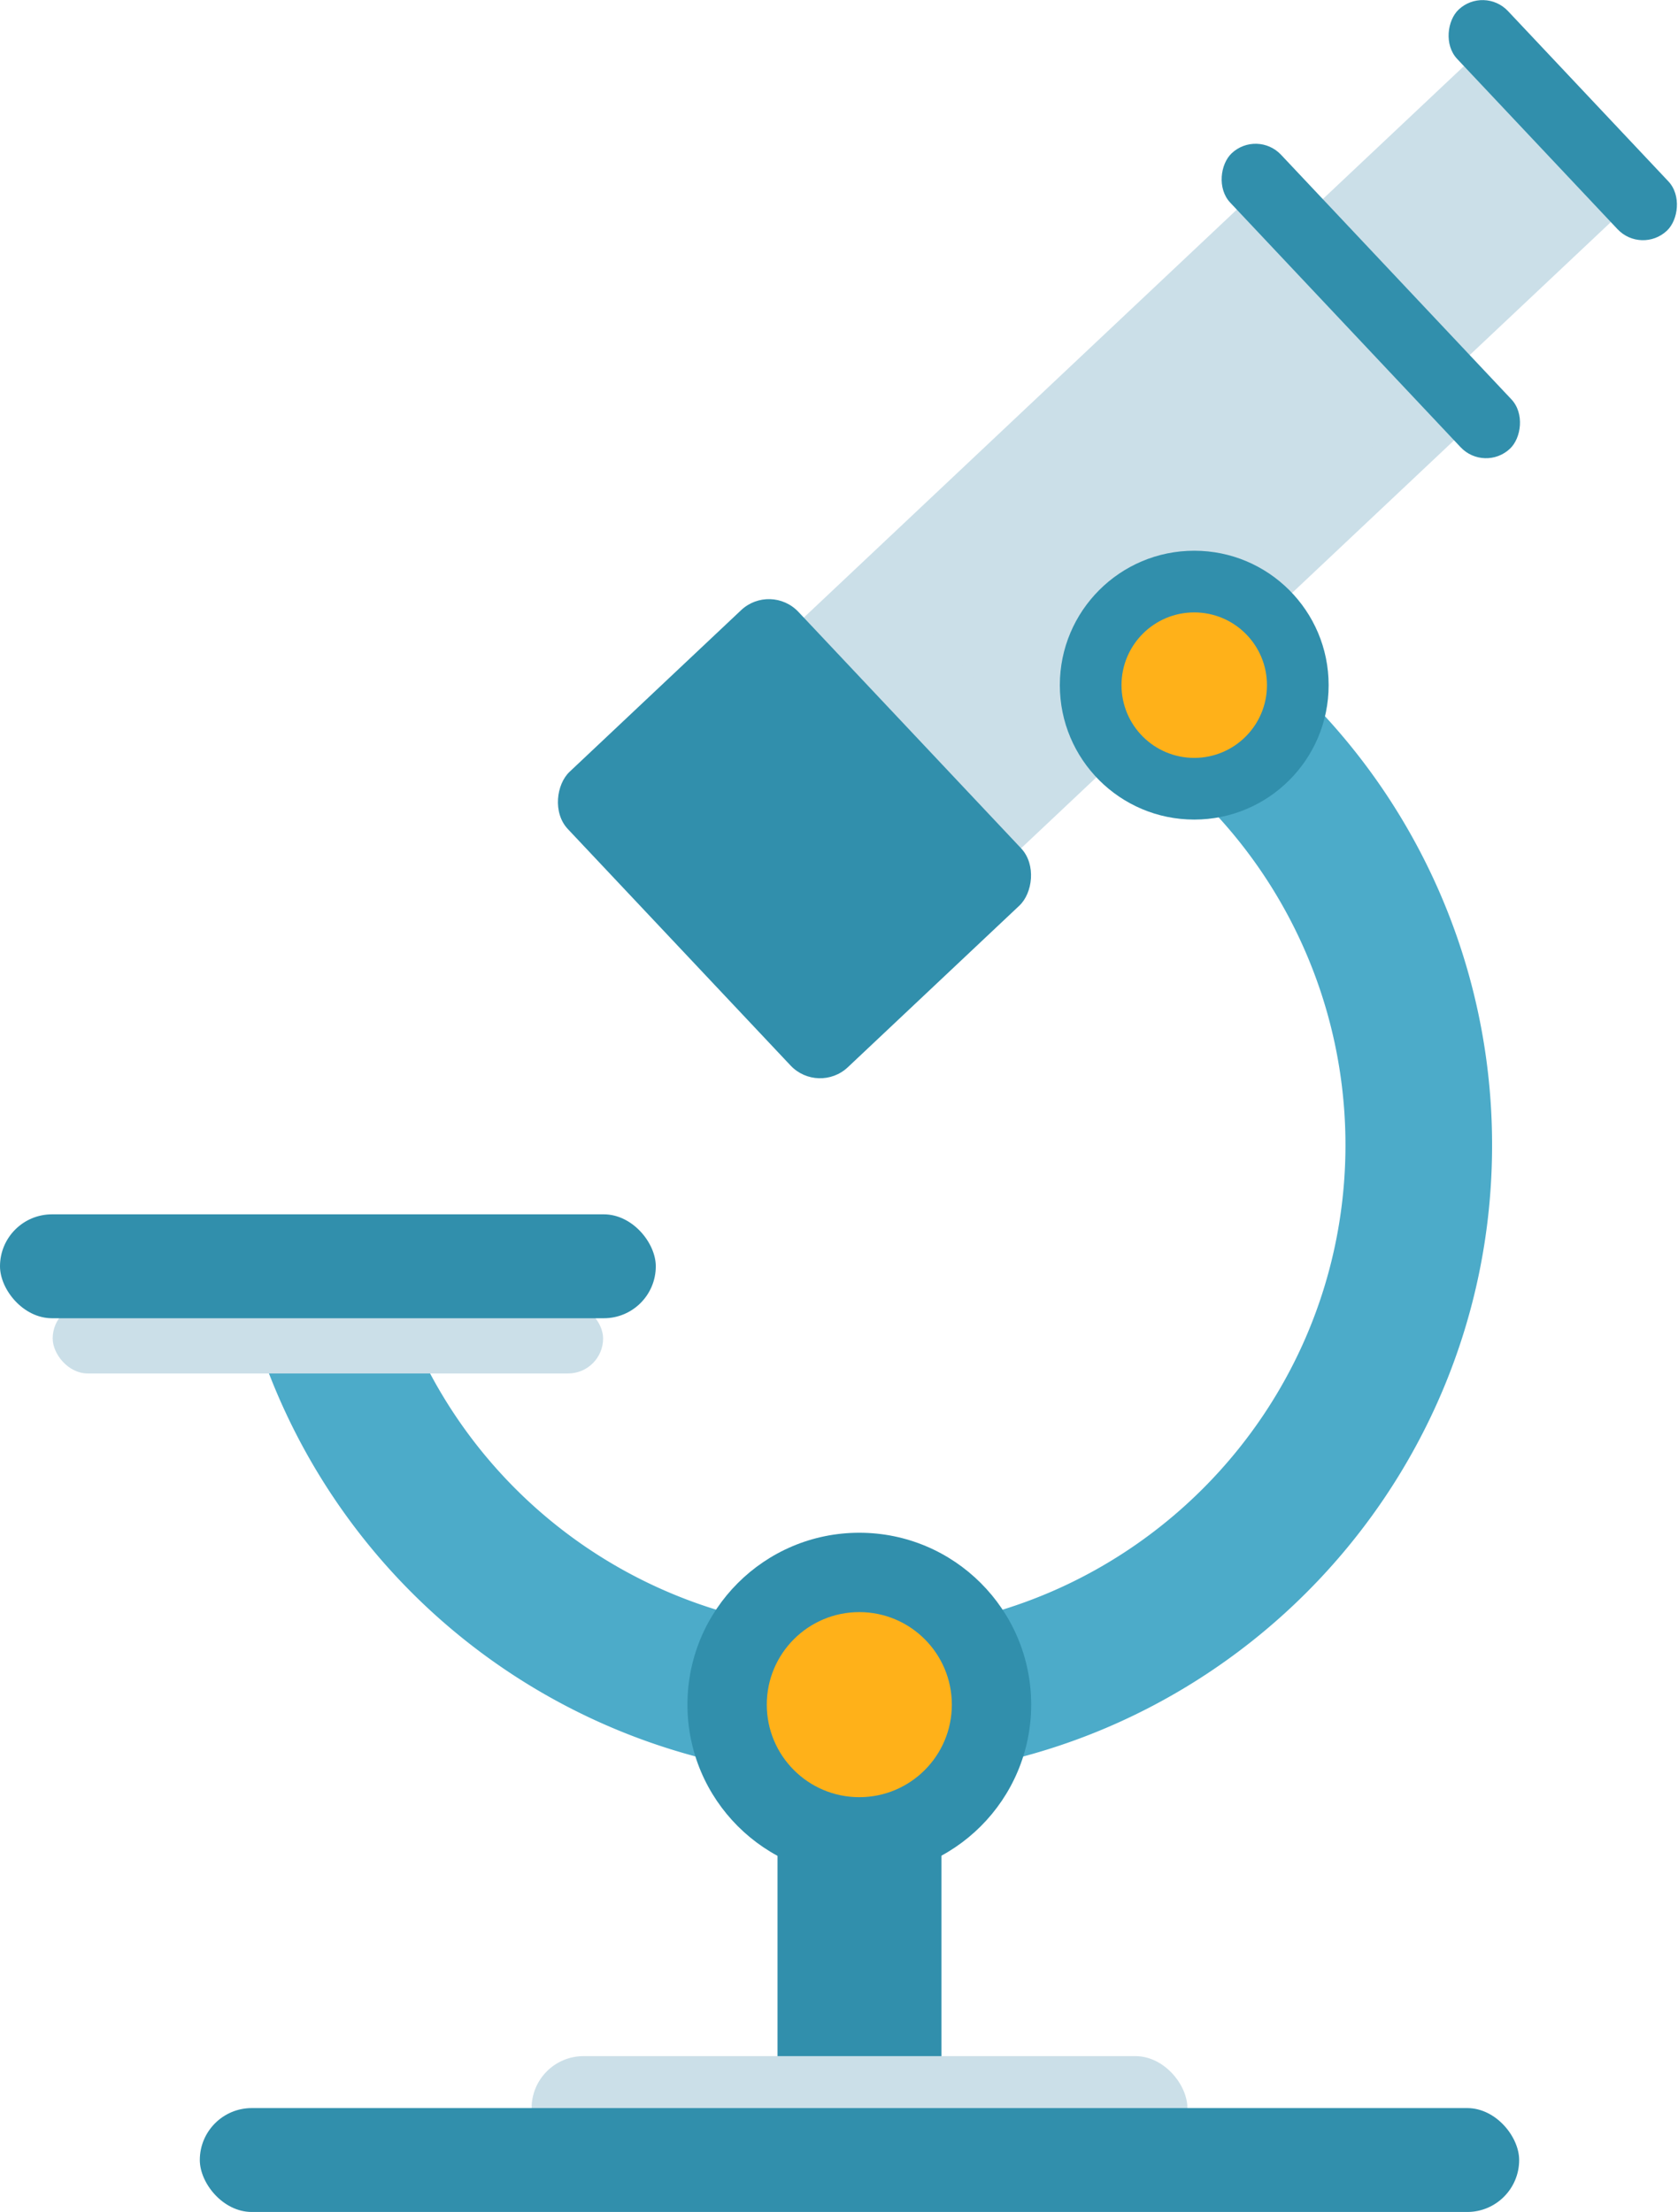   <svg xmlns="http://www.w3.org/2000/svg" viewBox="0 0 520.5 686.01" width="100%" style="vertical-align: middle; max-width: 100%; width: 100%;">
   <g>
    <g>
     <rect x="241.18" y="547.55" width="50.85" height="95.16" fill="rgb(49,143,172)">
     </rect>
     <path d="M266.55,551.43a196.4,196.4,0,0,1-191.7-153.8l44.45-9.82A150.87,150.87,0,0,0,266.55,505.9c83.15,0,150.8-67.65,150.8-150.8a150.84,150.84,0,0,0-86.08-136.25l19.56-41.1a196.32,196.32,0,0,1,112,177.35C462.87,463.36,374.8,551.43,266.55,551.43Z" fill="rgb(76,171,201)">
     </path>
     <rect x="280.27" y="57.75" width="98.29" height="251.75" transform="translate(237.17 -182.05) rotate(46.71)" fill="rgb(203,223,232)">
     </rect>
     <rect x="359.95" y="-2.33" width="66.46" height="251.75" transform="translate(213.48 -247.34) rotate(46.71)" fill="rgb(203,223,232)">
     </rect>
     <rect x="362.3" y="82.51" width="125.88" height="21.65" rx="10.83" transform="translate(201.57 -280.18) rotate(46.71)" fill="rgb(49,143,172)">
     </rect>
     <rect x="183.53" y="210.99" width="125.88" height="98.24" rx="12.57" transform="translate(266.77 -97.65) rotate(46.71)" fill="rgb(49,143,172)">
     </rect>
     <rect x="437.69" y="26.41" width="94.21" height="21.65" rx="10.83" transform="translate(179.44 -341.15) rotate(46.71)" fill="rgb(49,143,172)">
     </rect>
     <circle cx="370.44" cy="212.49" r="41.69" fill="rgb(49,143,172)">
     </circle>
     <circle cx="370.44" cy="212.49" r="22.56" fill="rgb(255, 177, 25)">
     </circle>
     <rect x="16.34" y="404.24" width="170.74" height="21.72" rx="10.86" fill="rgb(203,223,232)">
     </rect>
     <rect y="376.61" width="203.42" height="32.22" rx="16.11" fill="rgb(49,143,172)">
     </rect>
     <rect x="164.9" y="637.68" width="203.42" height="32.22" rx="16.11" fill="rgb(203,223,232)">
     </rect>
     <rect x="61.98" y="653.79" width="409.25" height="32.22" rx="16.11" fill="rgb(49,143,172)">
     </rect>
     <circle cx="266.55" cy="528.67" r="53.31" fill="rgb(49,143,172)">
     </circle>
     <circle cx="266.55" cy="528.67" r="28.7" fill="rgb(255, 177, 25)">
     </circle>
    </g>
   </g>
  </svg>

